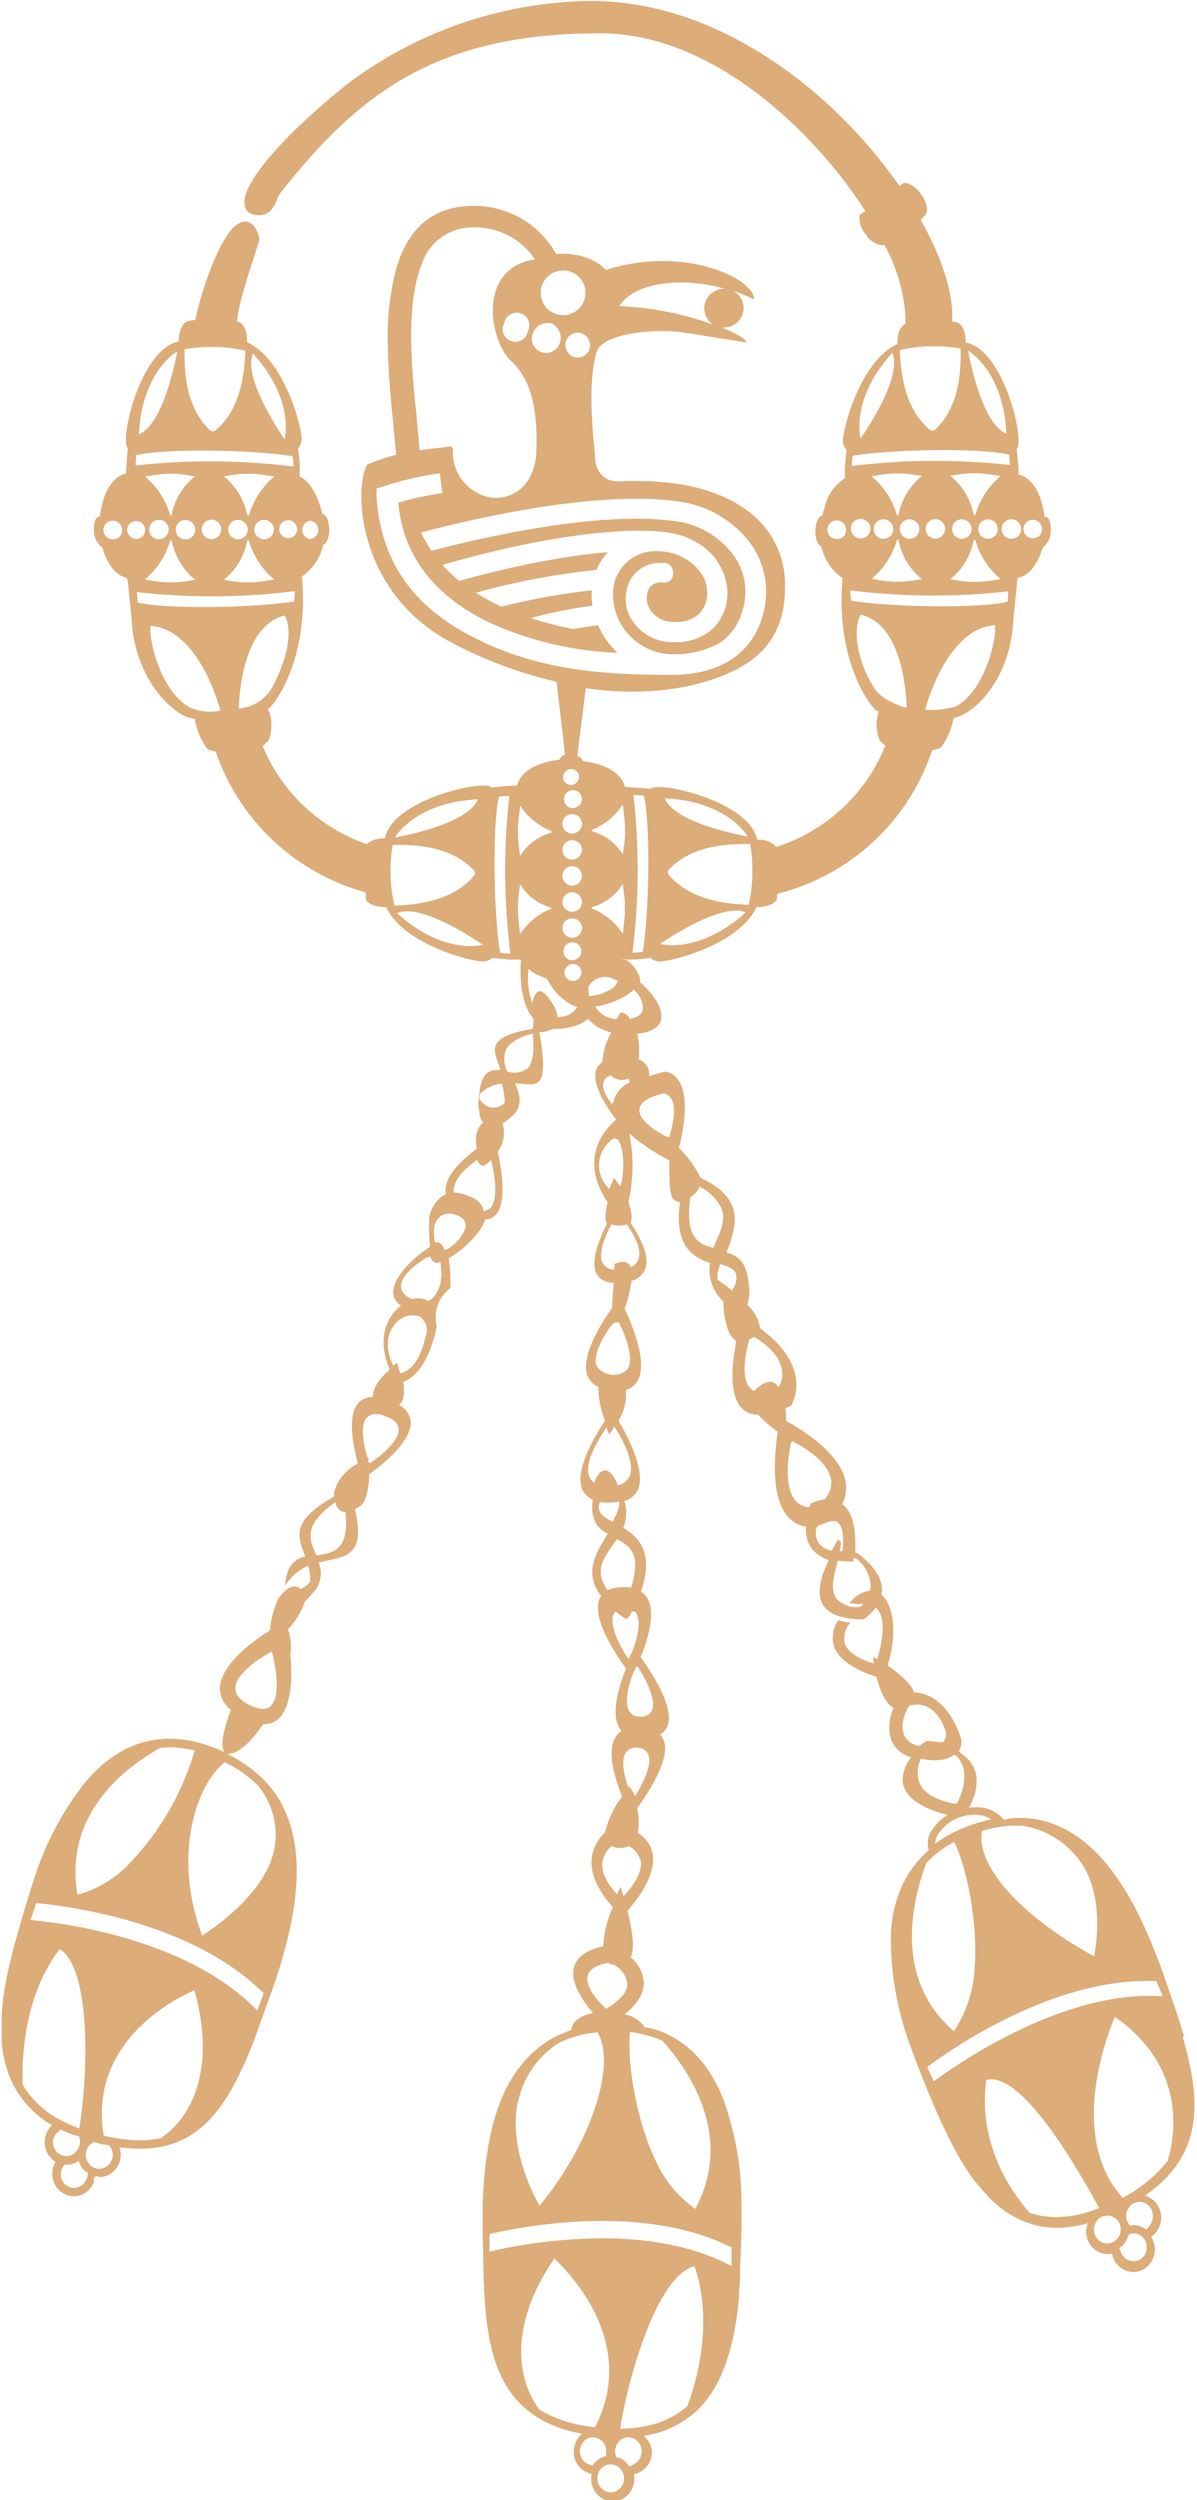 <?xml version="1.0" encoding="UTF-8"?> <svg xmlns="http://www.w3.org/2000/svg" width="125" height="261" viewBox="0 0 125 261" fill="none"> <g clip-path="url(#clip0_203_109)"> <path d="M117.252 229.477C111.56 223.151 115.479 212.772 116.427 210.561C124.211 215.993 122.58 223.522 121.933 225.601C120.656 227.193 119.062 228.504 117.252 229.45M120.292 230.768C120.414 231.122 120.421 231.505 120.311 231.863C120.201 232.221 119.981 232.534 119.681 232.759C119.536 232.652 119.378 232.562 119.211 232.493C118.947 232.37 118.66 232.307 118.369 232.308C118.191 232.308 118.023 232.308 118.094 232.44C117.93 232.289 117.8 232.105 117.713 231.901C117.571 231.543 117.571 231.144 117.713 230.786C117.777 230.61 117.876 230.449 118.004 230.312C118.132 230.176 118.286 230.066 118.457 229.99C118.629 229.918 118.812 229.879 118.998 229.875C119.277 229.878 119.55 229.963 119.78 230.121C120.011 230.278 120.189 230.501 120.292 230.759M119.654 235.183C119.557 235.446 119.38 235.673 119.148 235.831C118.916 235.99 118.641 236.072 118.36 236.068C118.081 236.067 117.809 235.982 117.58 235.824C117.351 235.666 117.174 235.443 117.074 235.183C116.986 234.98 116.959 234.758 116.844 234.758C117.246 234.489 117.555 234.103 117.73 233.653C117.769 233.501 117.839 233.36 117.934 233.237C118.056 233.202 118.181 233.178 118.307 233.166H118.369C118.564 233.168 118.758 233.21 118.936 233.29C119.06 233.353 119.176 233.43 119.282 233.52C119.444 233.671 119.571 233.855 119.654 234.059C119.792 234.418 119.792 234.815 119.654 235.174M116.605 233.812C116.474 233.931 116.328 234.032 116.17 234.113C115.827 234.254 115.441 234.254 115.097 234.113C114.754 233.957 114.484 233.675 114.344 233.325C114.202 232.967 114.202 232.568 114.344 232.21C114.41 232.034 114.511 231.873 114.64 231.737C114.77 231.6 114.925 231.49 115.097 231.414C115.25 231.352 115.412 231.316 115.576 231.308H115.647C115.924 231.311 116.194 231.397 116.422 231.555C116.649 231.712 116.824 231.935 116.924 232.193C117.008 232.4 117.045 232.624 117.03 232.847C117.019 233.005 116.986 233.159 116.933 233.307C116.859 233.491 116.751 233.66 116.613 233.803M110.328 231.467C109.378 231.465 108.433 231.318 107.527 231.034C101.587 224.168 102.996 217.656 102.979 217.152C103.152 217.106 103.331 217.082 103.511 217.081C107.269 217.081 112.766 226.858 114.787 230.52C113.383 231.114 111.879 231.435 110.355 231.467M97.509 217.311C97.394 217.01 96.95 216.099 96.826 215.798C100.372 213.144 110.78 206.349 120.762 206.836C120.878 207.163 121.312 208.101 121.418 208.411C111.365 207.712 100.567 215.055 97.482 217.311M96.729 194.494C97.109 194.096 97.518 193.726 97.952 193.388L98.262 193.149L98.847 192.751L99.645 192.291C101.028 195.131 102.19 201.076 101.755 205.739C101.602 207.997 100.863 210.178 99.61 212.065C93.351 206.65 95.177 198.687 96.729 194.494ZM98.138 191.273C98.527 190.72 99.048 190.273 99.654 189.973C99.861 189.87 100.074 189.782 100.293 189.707C100.764 189.537 101.262 189.45 101.764 189.451C102.391 189.439 103.007 189.612 103.537 189.946C103.094 190.035 102.651 190.15 102.039 190.327L101.72 190.424L100.886 190.725L100.204 190.999L99.61 191.282L98.847 191.698L98.254 192.061L97.642 192.485C97.688 192.047 97.85 191.629 98.112 191.273M95.957 185.965C95.736 185.182 95.809 184.345 96.161 183.611C97.775 183.921 98.954 183.771 99.628 183.187L99.991 183.417C101.605 185.283 99.991 188.221 99.929 188.247C99.915 188.274 99.893 188.296 99.866 188.31C99.839 188.325 99.808 188.33 99.778 188.327C97.651 187.947 96.365 187.15 95.957 185.965ZM94.371 181.01C93.901 179.78 94.876 178.188 94.92 178.117C94.942 178.087 94.973 178.065 95.009 178.055C97.846 177.33 98.785 180.824 98.794 180.86C98.814 181.05 98.795 181.243 98.737 181.426C98.679 181.608 98.584 181.777 98.457 181.921L97.03 181.762H96.808C96.519 181.875 96.259 182.05 96.046 182.275H95.957C95.612 182.223 95.285 182.084 95.008 181.872C94.731 181.661 94.511 181.382 94.371 181.063M106.144 190.618C106.401 190.618 106.658 190.618 106.888 190.618C108.186 190.843 109.42 191.343 110.508 192.085C111.595 192.827 112.51 193.793 113.191 194.918C115.168 198.342 114.548 202.748 114.255 204.244C106.463 199.979 101.844 194.653 102.553 191.14C103.193 190.953 103.844 190.808 104.504 190.707C105.047 190.627 105.595 190.585 106.144 190.583M90.886 166.049C90.023 166.185 89.247 166.651 88.723 167.35L89.122 167.42C89.264 167.42 89.3 167.42 89.716 167.474C89.871 167.441 90.028 167.42 90.186 167.412C90.076 167.543 89.951 167.662 89.814 167.766C89.8 167.771 89.785 167.774 89.769 167.774C89.754 167.774 89.739 167.771 89.725 167.766C89.286 167.82 88.84 167.768 88.424 167.614C88.009 167.46 87.638 167.209 87.34 166.881C86.675 165.952 87.066 164.51 87.447 163.121L87.5 162.926C88.037 163.007 88.58 163.036 89.122 163.014C89.122 162.882 89.122 162.776 89.122 162.643L89.424 162.714C89.87 163.055 90.236 163.49 90.495 163.989C90.754 164.487 90.9 165.037 90.922 165.598C90.913 165.732 90.896 165.865 90.869 165.996M85.55 161.183C85.379 160.941 85.264 160.663 85.215 160.37C85.166 160.078 85.183 159.778 85.266 159.493C85.266 159.493 85.399 159.298 85.47 159.29C85.541 159.281 86.933 158.52 87.447 158.909C87.961 159.299 88.147 160.236 87.996 161.794C87.993 161.831 87.977 161.866 87.951 161.893C87.926 161.92 87.892 161.938 87.855 161.944H87.695C87.774 161.611 87.81 161.269 87.801 160.926L87.482 160.741C87.42 160.873 87.314 161.068 87.145 161.36C87.057 161.519 86.959 161.687 86.862 161.882C86.353 161.812 85.887 161.56 85.55 161.174M84.663 156.981C84.663 157.051 84.61 157.113 84.592 157.175L84.53 157.361C84.25 157.35 83.975 157.283 83.722 157.162C83.469 157.042 83.243 156.872 83.058 156.662C81.605 154.892 82.562 150.787 82.606 150.61C82.62 150.567 82.648 150.529 82.686 150.504C82.707 150.495 82.73 150.491 82.753 150.491C82.775 150.491 82.798 150.495 82.819 150.504C82.979 150.584 86.614 152.344 86.808 154.645C86.828 154.987 86.778 155.33 86.66 155.653C86.543 155.975 86.361 156.27 86.126 156.52C85.616 156.592 85.122 156.747 84.663 156.981ZM81.347 144.762C81.337 144.786 81.318 144.805 81.294 144.815C81.195 144.646 81.058 144.501 80.895 144.39C80.757 144.305 80.597 144.259 80.434 144.258C80.077 144.277 79.734 144.403 79.45 144.62C79.191 144.779 78.966 144.987 78.785 145.231C78.642 145.171 78.511 145.087 78.395 144.983C77.216 143.895 77.979 140.781 78.245 139.834C78.419 139.769 78.583 139.68 78.732 139.569C80.372 140.542 81.339 141.63 81.613 142.807C81.78 143.469 81.685 144.169 81.347 144.762ZM76.543 134.579C76.515 134.632 76.483 134.682 76.445 134.729L75.7 134.145L74.929 133.614C74.907 133.405 74.907 133.195 74.929 132.986C75 132.65 75.097 132.314 75.204 131.969C75.993 132.199 76.64 132.429 76.853 132.968C76.919 133.244 76.924 133.532 76.867 133.81C76.811 134.088 76.694 134.35 76.525 134.579M74.504 130.279C72.934 129.881 71.48 129.208 72.101 124.97C72.539 124.741 72.874 124.356 73.041 123.891C74.052 124.368 74.869 125.177 75.355 126.182C75.771 127.28 75.355 128.341 74.832 129.465C74.716 129.721 74.61 129.987 74.504 130.252M69.902 118.627C69.883 118.667 69.852 118.701 69.814 118.724V118.671C69.818 118.691 69.818 118.712 69.814 118.733H69.725C69.601 118.671 66.64 117.255 66.773 115.831C66.844 115.097 67.659 114.548 69.246 114.15C69.407 114.162 69.564 114.212 69.702 114.294C69.841 114.377 69.958 114.492 70.044 114.628C70.541 115.344 70.496 116.698 69.902 118.644M64.832 105.683C64.752 105.798 64.574 106.063 64.353 106.417C63.689 106.363 63.064 106.085 62.58 105.63C62.415 105.465 62.273 105.281 62.154 105.081C63.112 104.95 64.04 104.65 64.894 104.196C65.369 103.981 65.802 103.681 66.17 103.312C66.456 103.55 66.689 103.844 66.855 104.176C67.021 104.507 67.117 104.87 67.136 105.241C67.136 105.665 66.835 106.187 65.798 106.382C65.709 106.198 65.576 106.04 65.41 105.921C65.245 105.802 65.052 105.726 64.849 105.701M63.963 115.105C63.959 115.182 63.959 115.259 63.963 115.335C63.076 114.221 62.801 113.371 63.076 112.823C63.149 112.681 63.255 112.558 63.384 112.464C63.513 112.371 63.663 112.308 63.821 112.283C64.047 112.513 64.338 112.668 64.656 112.726C64.973 112.785 65.3 112.744 65.594 112.61L65.656 112.69C65.711 112.791 65.744 112.903 65.754 113.017C65.32 113.201 64.937 113.486 64.639 113.85C64.341 114.214 64.136 114.645 64.043 115.105M66.702 131.411C66.632 131.607 66.522 131.786 66.38 131.938C66.239 132.09 66.068 132.212 65.878 132.296C65.829 132.164 65.75 132.046 65.647 131.951C65.204 131.535 64.415 131.854 64.175 131.951C64.175 132.155 64.175 132.349 64.113 132.553C63.881 132.548 63.653 132.486 63.45 132.372C63.247 132.258 63.076 132.095 62.952 131.898C62.385 130.88 63.236 128.987 63.839 127.828C64.367 127.991 64.933 127.991 65.461 127.828C66.17 128.828 67.048 130.367 66.667 131.429M65.55 142.931C65.328 143.15 65.061 143.318 64.767 143.422C64.473 143.526 64.16 143.564 63.85 143.532C63.539 143.501 63.24 143.402 62.973 143.241C62.706 143.08 62.478 142.863 62.305 142.603C61.897 141.542 62.872 139.719 63.759 138.463C64.229 137.994 64.3 138.02 64.645 138.082C65.355 139.489 66.232 141.851 65.532 142.931M65.691 154.185C65.579 154.413 65.415 154.612 65.212 154.766C65.008 154.92 64.772 155.023 64.521 155.069L64.441 154.857C64.016 153.901 63.555 153.433 63.085 153.521C62.615 153.61 62.314 154.096 62.057 154.786C61.842 154.64 61.67 154.438 61.56 154.202C60.913 152.751 62.562 150.132 63.333 149.053C63.431 149.318 63.528 149.557 63.617 149.761C63.75 149.575 63.945 149.292 64.158 148.938C64.796 149.92 66.445 152.707 65.709 154.247M65.904 165.748C65.676 165.712 65.444 165.694 65.213 165.695H64.867C64.377 165.714 63.893 165.818 63.44 166.005C63.091 165.554 62.857 165.026 62.757 164.465C62.58 163.298 63.245 162.369 63.945 161.378L64.424 160.688C65.789 161.378 67.012 162.289 65.904 165.739M65.984 172.499L65.691 173.109H65.638C65.613 173.109 65.589 173.102 65.567 173.09C65.546 173.077 65.527 173.06 65.514 173.039C65.425 172.915 63.449 169.907 64.078 168.544C64.127 168.43 64.2 168.328 64.291 168.243C64.575 168.473 64.894 168.712 65.248 168.951C65.285 168.983 65.332 169 65.381 169C65.43 169 65.477 168.983 65.514 168.951C65.72 168.802 65.867 168.586 65.931 168.341C65.96 168.301 66 168.269 66.045 168.249C66.091 168.229 66.141 168.222 66.19 168.227C66.239 168.233 66.286 168.251 66.326 168.28C66.367 168.309 66.398 168.348 66.418 168.394C67.057 169.367 66.418 171.481 66.002 172.481M68.103 178.551C68 178.757 67.841 178.929 67.642 179.047C67.444 179.165 67.216 179.223 66.986 179.214H66.808C66.599 179.229 66.39 179.189 66.202 179.097C66.013 179.006 65.853 178.866 65.736 178.692C65.097 177.719 65.736 175.604 66.153 174.605C66.241 174.428 66.339 174.224 66.436 173.994H66.498C66.526 173.991 66.555 173.995 66.58 174.008C66.605 174.02 66.626 174.04 66.64 174.065C66.72 174.189 68.706 177.197 68.076 178.559M66.303 187.531C66.188 187.106 65.7 186.381 65.576 186.522C65.213 185.434 64.805 183.788 65.346 182.983C65.48 182.791 65.666 182.64 65.883 182.55C66.099 182.459 66.337 182.431 66.569 182.47C66.8 182.461 67.028 182.52 67.226 182.637C67.424 182.755 67.584 182.927 67.686 183.133C68.262 184.399 66.622 187.053 66.303 187.557M66.888 194.078C67.243 195.564 65.736 197.334 65.115 197.962L64.814 196.98C64.681 197.254 64.548 197.511 64.433 197.767C63.28 196.529 62.766 195.379 62.925 194.352C63.039 193.715 63.375 193.138 63.874 192.724C64.149 192.863 64.453 192.936 64.761 192.936C65.069 192.936 65.372 192.863 65.647 192.724C65.929 192.857 66.179 193.047 66.38 193.284C66.582 193.52 66.731 193.797 66.817 194.096M65.523 207.066C65.523 207.951 64.796 208.835 63.289 209.72C63.191 209.632 60.993 207.685 61.383 206.243C61.569 205.58 62.27 205.137 63.502 204.925C63.695 205.044 63.914 205.113 64.14 205.128C64.504 205.325 64.816 205.603 65.053 205.941C65.29 206.278 65.445 206.667 65.505 207.075M76.392 234.688C76.392 235.006 76.392 236.165 76.392 236.457V236.581C72.278 234.378 67.376 233.679 62.908 233.679C58.939 233.706 54.985 234.169 51.117 235.059V233.228C55.275 232.281 67.482 230.096 76.445 234.661M65.807 212.162C66.17 212.162 66.534 212.259 66.888 212.33C67.68 212.492 68.453 212.739 69.193 213.064C72.198 216.453 76.605 223.204 72.606 230.609C70.779 229.32 69.339 227.558 68.44 225.513C66.436 221.328 65.479 215.338 65.78 212.162M71.782 251.206C70.009 252.737 67.828 253.515 64.752 253.559C65.825 246.977 68.945 237.404 72.518 236.599C72.979 237.829 74.69 243.279 71.782 251.206ZM66.596 256.966C66.336 257.203 66.036 257.391 65.709 257.523C65.618 257.363 65.508 257.214 65.381 257.081C65.156 256.81 64.842 256.628 64.495 256.567C64.46 256.559 64.423 256.559 64.388 256.567C64.29 256.363 64.241 256.139 64.246 255.913C64.24 255.622 64.322 255.336 64.48 255.092C64.638 254.848 64.865 254.656 65.133 254.541C65.287 254.486 65.448 254.456 65.612 254.453C65.797 254.454 65.98 254.493 66.149 254.567C66.318 254.642 66.47 254.751 66.596 254.886C66.862 255.165 67.008 255.537 67.004 255.922C67.007 256.304 66.861 256.672 66.596 256.948M63.776 260.195C63.399 260.183 63.041 260.024 62.78 259.75C62.52 259.477 62.377 259.112 62.385 258.735C62.386 258.51 62.435 258.286 62.527 258.08C62.687 257.753 62.961 257.495 63.298 257.355C63.421 257.314 63.549 257.29 63.679 257.284H63.892C64.028 257.3 64.162 257.332 64.291 257.381C64.488 257.466 64.663 257.593 64.805 257.753C64.894 257.858 64.969 257.974 65.027 258.098C65.126 258.298 65.175 258.52 65.168 258.744C65.173 258.931 65.141 259.117 65.073 259.292C65.006 259.466 64.905 259.626 64.776 259.762C64.646 259.897 64.492 260.006 64.32 260.082C64.149 260.158 63.964 260.199 63.776 260.204M61.959 257.373C61.58 257.363 61.22 257.204 60.957 256.931C60.695 256.657 60.551 256.291 60.558 255.913C60.555 255.622 60.637 255.338 60.795 255.094C60.952 254.85 61.179 254.658 61.445 254.541C61.595 254.484 61.754 254.454 61.915 254.453C62.293 254.464 62.651 254.624 62.911 254.897C63.172 255.171 63.314 255.535 63.307 255.913C63.307 256.152 63.254 256.373 63.36 256.408C62.895 256.49 62.469 256.72 62.145 257.063C62.021 257.196 61.906 257.337 61.915 257.373M56.401 251.657C53.963 248.543 53.094 242.757 57.881 235.794C59.504 237.298 66.667 244.641 62.136 253.4C60.12 253.225 58.164 252.622 56.401 251.631M54.087 219.479C54.346 218.215 54.855 217.016 55.586 215.952C56.317 214.889 57.254 213.982 58.342 213.286C58.791 213.063 59.257 212.874 59.734 212.72C60.6 212.446 61.491 212.259 62.394 212.162C64.442 215.551 61.658 223.867 56.347 230.273C55.461 228.742 53.165 224.018 54.051 219.497M62.527 157.564C62.495 157.309 62.541 157.05 62.66 156.821C62.918 156.853 63.179 156.871 63.44 156.874C63.862 156.877 64.284 156.836 64.698 156.75C64.674 157.171 64.578 157.583 64.415 157.971C64.273 158.29 64.105 158.6 63.936 158.856C63.218 158.467 62.624 158.095 62.527 157.52M63.945 118.945C64.001 118.905 64.066 118.878 64.133 118.867C64.201 118.855 64.271 118.859 64.337 118.877C64.404 118.896 64.465 118.929 64.517 118.975C64.569 119.02 64.609 119.077 64.636 119.14C65.177 120.025 65.248 122.679 64.761 123.864C64.573 123.55 64.357 123.253 64.113 122.98C63.927 123.387 63.759 123.776 63.617 124.148C63.51 124.04 63.415 123.921 63.333 123.794C63.041 123.444 62.824 123.039 62.695 122.603C62.566 122.166 62.528 121.708 62.582 121.257C62.637 120.805 62.784 120.369 63.014 119.976C63.243 119.583 63.551 119.241 63.918 118.972M61.472 103.046C61.463 103.024 61.463 102.998 61.472 102.976C61.72 102.543 62.124 102.222 62.602 102.077C63.08 101.933 63.595 101.975 64.043 102.197C64.21 102.253 64.373 102.321 64.53 102.401C64.436 102.64 64.293 102.858 64.11 103.039C63.926 103.22 63.707 103.361 63.466 103.453C62.866 103.778 62.198 103.959 61.516 103.984C61.462 103.675 61.438 103.361 61.445 103.046M58.688 106.134L58.236 106.214C58.152 105.607 57.914 105.031 57.544 104.542C57.021 103.754 56.578 103.391 56.259 103.498C55.94 103.604 55.736 104.082 55.576 104.719C55.17 103.586 55.04 102.373 55.195 101.18C55.195 101.155 55.201 101.13 55.214 101.108C55.226 101.086 55.244 101.068 55.266 101.056L55.603 100.852C55.626 100.845 55.651 100.845 55.674 100.852C56.031 100.829 56.389 100.874 56.729 100.985C56.729 100.985 56.729 101.047 56.729 101.082C57.146 102.66 58.164 104.012 59.566 104.851C59.8 104.963 60.043 105.055 60.292 105.125C60.124 105.401 59.895 105.634 59.624 105.809C59.352 105.984 59.044 106.095 58.723 106.134M55.071 111.549C54.774 111.767 54.429 111.91 54.064 111.965C53.7 112.021 53.327 111.987 52.979 111.867C52.802 111.531 52.695 111.163 52.664 110.784C52.634 110.405 52.68 110.024 52.801 109.664C53.147 108.895 54.069 108.311 55.638 107.895C55.816 109.832 55.638 111.009 55.071 111.575M52.651 115.203C52.456 115.372 52.227 115.497 51.979 115.569C51.731 115.641 51.47 115.658 51.215 115.619C50.975 115.557 50.752 115.447 50.558 115.295C50.364 115.142 50.204 114.951 50.089 114.734C50.089 114.575 50.089 114.389 50.142 114.203C50.737 113.582 51.543 113.203 52.402 113.141C52.594 113.77 52.699 114.422 52.713 115.079C52.712 115.103 52.706 115.126 52.695 115.147C52.684 115.169 52.669 115.188 52.651 115.203ZM51.081 126.174C50.923 126.319 50.726 126.417 50.514 126.457C50.447 126.117 50.289 125.8 50.059 125.541C49.828 125.281 49.532 125.087 49.202 124.979C48.629 124.704 48.01 124.539 47.376 124.492V124.28C47.376 123.05 48.776 121.821 49.814 121.095C49.956 121.405 50.142 121.67 50.39 121.688C50.638 121.706 50.949 121.44 51.276 121.086C51.587 122.325 52.163 125.218 51.152 126.174M48.617 128.182C48.23 129.22 47.45 130.065 46.445 130.535C46.368 130.298 46.245 130.079 46.081 129.89C46.005 129.802 45.902 129.74 45.789 129.713C45.718 129.651 45.567 129.713 45.399 129.713C45.323 129.176 45.302 128.634 45.337 128.093C45.385 127.847 45.481 127.613 45.622 127.405C45.762 127.197 45.942 127.019 46.152 126.881C46.423 126.752 46.721 126.691 47.021 126.703C47.321 126.715 47.613 126.801 47.872 126.952C48.124 127.03 48.339 127.197 48.476 127.422C48.613 127.647 48.663 127.914 48.617 128.173M46.055 133.437C46.042 133.862 45.942 134.279 45.762 134.664C45.582 135.049 45.326 135.393 45.009 135.676C44.913 135.735 44.812 135.785 44.707 135.826C44.675 135.798 44.64 135.774 44.601 135.755C44.327 135.615 44.023 135.542 43.715 135.543C43.472 135.543 43.231 135.573 42.996 135.632C42.296 135.313 41.915 134.888 41.879 134.375C41.817 133.49 42.686 132.5 44.459 131.332L44.92 131.164C44.982 131.341 45.075 131.505 45.195 131.65C45.25 131.713 45.318 131.763 45.395 131.797C45.471 131.831 45.555 131.847 45.638 131.845C45.766 131.831 45.891 131.801 46.011 131.756C46.073 132.508 46.117 133.207 46.099 133.437M44.45 139.454C43.768 142.763 42.314 143.285 41.791 143.364C41.684 142.948 41.569 142.568 41.472 142.285C41.374 142.356 41.223 142.444 41.055 142.568C40.257 140.922 40.31 139.347 41.241 138.259C41.529 137.861 41.94 137.567 42.41 137.422C42.88 137.277 43.384 137.288 43.847 137.454C44.16 137.67 44.392 137.984 44.506 138.346C44.62 138.708 44.61 139.098 44.477 139.454M38.528 152.725L38.475 152.566C38.475 152.389 38.475 152.247 38.475 152.141L38.378 152.185C37.73 149.964 37.722 148.531 38.378 147.929C38.498 147.822 38.638 147.741 38.79 147.689C38.943 147.637 39.104 147.617 39.264 147.629C39.602 147.635 39.935 147.713 40.239 147.859C41.126 148.151 41.56 148.584 41.622 149.142C41.764 150.389 39.734 152.044 38.652 152.743M33.023 162.404C33.02 162.383 33.02 162.362 33.023 162.342C32.314 160.811 31.578 159.228 35.035 156.821C35.05 156.995 35.102 157.165 35.187 157.318C35.273 157.47 35.39 157.603 35.532 157.706C35.696 157.803 35.882 157.855 36.073 157.856C36.516 161.873 34.778 162.13 33.094 162.377M28.324 178.099C27.846 178.533 27.092 178.506 26.108 178.037C25.124 177.568 24.583 176.967 24.574 176.268C24.574 174.773 27.066 173.101 28.387 172.419C28.812 173.95 29.344 177.1 28.28 178.064M26.959 186.434C27.705 187.347 28.242 188.411 28.535 189.552C28.827 190.693 28.867 191.885 28.652 193.043C27.695 197.679 22.447 201.209 21.108 202.076C18.005 193.821 20.434 186.363 23.466 183.974C24.763 184.588 25.945 185.42 26.959 186.434ZM26.888 209.924C19.716 202.456 6.746 200.767 3.191 200.448L3.777 198.679C7.996 199.085 20.31 200.881 27.535 208.101C27.42 208.428 27.003 209.561 26.888 209.87M16.791 223.23C16.067 223.378 15.331 223.452 14.592 223.451C13.658 223.443 12.726 223.349 11.808 223.168C11.454 223.106 11.09 223.027 10.824 222.965C9.211 213.135 18.298 208.65 20.301 207.783C22.615 216.002 19.982 221.16 16.755 223.23M11.667 225.469C11.542 225.827 11.28 226.123 10.94 226.291C10.757 226.379 10.557 226.424 10.354 226.424C10.152 226.421 9.953 226.376 9.77 226.291C9.648 226.232 9.535 226.158 9.433 226.07C9.28 225.917 9.157 225.737 9.069 225.539C9.016 225.41 8.983 225.272 8.972 225.132C8.946 224.909 8.97 224.682 9.042 224.469C9.105 224.286 9.204 224.119 9.334 223.976C9.463 223.833 9.621 223.718 9.796 223.637L10.443 223.805C10.733 223.885 11.03 223.936 11.33 223.956H11.383C11.565 224.157 11.69 224.404 11.745 224.67C11.799 224.936 11.781 225.212 11.693 225.469M9.034 227.459C8.942 227.736 8.766 227.977 8.531 228.15C8.296 228.323 8.013 228.418 7.722 228.424C7.557 228.422 7.395 228.389 7.243 228.326C6.891 228.19 6.607 227.919 6.454 227.574C6.317 227.215 6.317 226.818 6.454 226.459C6.515 226.293 6.601 226.138 6.711 226H6.977C7.306 226.002 7.631 225.926 7.925 225.778C8.034 225.728 8.137 225.669 8.236 225.601C8.269 225.719 8.311 225.834 8.36 225.946C8.555 226.398 8.883 226.76 9.149 226.778C9.175 227.002 9.151 227.228 9.078 227.442M5.665 223.133C5.788 222.786 6.038 222.498 6.365 222.328C6.957 222.644 7.589 222.879 8.245 223.027C8.382 223.386 8.382 223.783 8.245 224.142C8.168 224.348 8.047 224.535 7.89 224.69C7.782 224.801 7.656 224.893 7.518 224.964C7.335 225.051 7.135 225.096 6.933 225.097C6.7 225.094 6.472 225.034 6.267 224.922C6.063 224.811 5.889 224.652 5.76 224.459C5.63 224.266 5.55 224.044 5.526 223.813C5.502 223.582 5.534 223.349 5.621 223.133M2.367 217.647C2.101 209.065 5.425 204.482 6.25 203.491C9.424 205.518 9.282 215.949 8.28 222.204C7.824 222.043 7.377 221.857 6.941 221.646L6.48 221.416C4.778 220.581 3.35 219.276 2.367 217.656M16.738 182.47C17.049 182.434 17.363 182.417 17.677 182.417C18.574 182.423 19.467 182.536 20.337 182.753C19.057 187.124 16.757 191.129 13.626 194.441C12.132 196.06 10.212 197.228 8.085 197.811C6.658 189.451 12.943 184.593 16.746 182.47M123.635 212.551L123.023 210.578C123.023 210.578 121.862 207.154 121.454 206.004L121.073 204.943L120.372 203.173C118.422 198.378 116.277 194.98 113.803 192.768C113.032 192.084 112.184 191.49 111.277 190.999L110.94 190.831L110.257 190.521C109.249 190.117 108.184 189.872 107.101 189.796C106.826 189.796 106.551 189.796 106.277 189.796C105.795 189.761 105.312 189.839 104.867 190.026C104.513 189.577 104.056 189.22 103.534 188.986C103.012 188.752 102.442 188.647 101.871 188.681C101.639 188.682 101.409 188.697 101.179 188.725C101.784 187.732 102.061 186.575 101.968 185.416C101.888 184.944 101.708 184.494 101.441 184.096C101.173 183.697 100.824 183.36 100.417 183.107L100.142 182.833C100.33 182.47 100.419 182.064 100.399 181.656C100.346 181.453 99.096 176.852 95.461 176.692C95.133 175.728 93.812 174.649 92.686 173.879C93.741 170.561 93.298 167.527 92.066 166.509C92.066 166.385 92.066 166.261 92.11 166.129C92.163 164.846 91.33 163.536 89.654 162.227L89.308 162.094C89.415 159.44 88.98 157.741 87.943 157.033C88.262 156.424 88.403 155.737 88.351 155.052C88.085 151.911 83.75 149.248 82.092 148.337C82.092 147.921 82.092 147.452 82.021 147.027C82.216 146.939 82.42 146.85 82.624 146.744C83.16 145.737 83.305 144.569 83.032 143.462C82.642 141.772 81.41 140.17 79.379 138.684C79.236 137.74 78.766 136.875 78.05 136.242C78.267 135.473 78.307 134.666 78.165 133.88C77.952 131.712 77.012 131.093 75.886 130.757C76.915 127.899 77.864 125.191 73.156 122.962C72.584 121.803 71.823 120.748 70.904 119.839C71.95 115.663 71.472 113.646 70.833 112.761C70.68 112.519 70.475 112.314 70.233 112.161C69.991 112.008 69.717 111.911 69.433 111.876C68.841 112.029 68.292 112.189 67.784 112.354C67.821 111.997 67.753 111.637 67.589 111.319C67.388 110.984 67.073 110.733 66.702 110.611C66.8 109.706 66.746 108.791 66.543 107.904H66.782C68.2 107.7 68.998 107.125 69.069 106.231C69.167 105.152 68.183 103.692 66.826 102.551C66.853 102.408 66.853 102.261 66.826 102.117C66.587 101.334 66.078 100.661 65.39 100.215H65.541L61.924 100.144C61.835 100.649 61.427 102.799 59.973 102.799C58.52 102.799 58.014 100.587 57.952 100.065L53.98 99.994H54.424C54.353 100.773 54.078 104.506 55.718 106.373C55.718 106.727 55.665 107.081 55.647 107.417C53.457 107.753 52.234 108.302 51.844 108.965C51.454 109.629 51.844 110.514 52.243 111.619V111.708H51.924C51.529 111.686 51.14 111.812 50.833 112.062C50.346 112.495 50.071 113.362 50.018 114.716C49.925 115.153 49.94 115.605 50.062 116.034C50.048 116.458 50.186 116.872 50.452 117.202C50.053 117.53 49.477 118.299 49.787 119.927C48.28 121.042 46.489 122.714 46.525 124.298C46.533 124.423 46.551 124.547 46.578 124.67L46.312 124.793C45.931 125.049 45.604 125.378 45.351 125.76C45.099 126.143 44.925 126.572 44.84 127.023C44.773 128.07 44.796 129.121 44.911 130.164L44.539 130.42C42.979 131.447 40.993 133.455 41.064 135.003C41.087 135.27 41.174 135.528 41.317 135.754C41.461 135.98 41.657 136.169 41.888 136.304C41.627 136.497 41.389 136.72 41.179 136.967C40.514 137.746 39.3 139.754 40.709 142.993C39.894 143.665 38.936 144.709 38.936 145.85C38.421 145.827 37.917 146.008 37.535 146.355C36.826 147.009 36.277 148.681 37.367 152.804C36.766 153.094 36.233 153.51 35.806 154.023C35.38 154.535 35.069 155.134 34.894 155.777C34.885 155.93 34.885 156.084 34.894 156.237C30.461 158.741 31.064 160.281 31.773 162.227L31.87 162.492C30.789 162.776 29.911 163.421 29.769 165.589C30.324 164.638 31.174 163.893 32.19 163.466C32.33 163.964 32.404 164.479 32.411 164.996C32.419 165.031 32.419 165.067 32.411 165.102C32.144 165.453 31.79 165.728 31.383 165.899C31.235 165.763 31.05 165.674 30.851 165.642C30.319 165.571 29.725 165.987 29.078 166.872C28.589 167.923 28.289 169.052 28.191 170.207L28.041 170.322C27.988 170.322 22.908 173.401 22.961 176.339C22.982 176.762 23.096 177.176 23.295 177.551C23.494 177.926 23.773 178.252 24.113 178.506C23.537 180.019 22.917 182.116 23.404 182.877C23.404 182.877 23.404 182.877 23.466 182.93L23.076 182.753L22.314 182.434C21.862 182.266 21.427 182.125 20.966 181.992C19.902 181.69 18.802 181.532 17.695 181.523C17.301 181.525 16.907 181.548 16.516 181.594L15.878 181.683L15.266 181.815C14.494 182.005 13.748 182.284 13.041 182.647C12.154 183.113 11.327 183.683 10.576 184.346L10.018 184.868L9.521 185.372L9.007 185.938C6.533 189.033 4.665 192.566 3.502 196.352L3.316 196.909L2.358 200.032L1.41 203.377L0.798 205.969L0.709 206.411L0.47 207.703L0.292 208.986L0.177 210.251V211.72V212.728V213.33L0.257 213.932L0.328 214.4L0.523 215.329L0.683 215.878L0.86 216.427L1.073 216.957L1.383 217.647L1.569 217.984C2.487 219.602 3.821 220.946 5.434 221.877C5.145 222.139 4.929 222.471 4.805 222.841C4.621 223.359 4.62 223.924 4.8 224.443C4.98 224.963 5.332 225.405 5.798 225.699C5.716 225.842 5.647 225.993 5.594 226.15C5.391 226.727 5.417 227.36 5.665 227.919C5.785 228.196 5.959 228.447 6.176 228.657C6.394 228.866 6.651 229.03 6.933 229.14C7.181 229.238 7.446 229.29 7.713 229.291C8.184 229.282 8.641 229.127 9.02 228.848C9.4 228.569 9.683 228.18 9.832 227.734C9.786 227.663 9.768 227.579 9.78 227.496C9.792 227.413 9.835 227.338 9.899 227.283C9.963 227.229 10.044 227.2 10.128 227.202C10.212 227.203 10.292 227.235 10.354 227.291C10.683 227.294 11.007 227.221 11.303 227.079C11.855 226.805 12.275 226.325 12.473 225.743C12.65 225.236 12.65 224.684 12.473 224.177C13.188 224.273 13.907 224.323 14.628 224.327C20.727 224.327 23.661 220.16 26.303 213.604L26.445 213.25L28.776 206.765L29.344 204.934C30.833 199.953 31.303 195.883 30.78 192.547C30.617 191.512 30.34 190.497 29.956 189.521L29.787 189.123C29.787 189.123 29.574 188.663 29.45 188.415C28.936 187.439 28.279 186.544 27.5 185.761C26.39 184.67 25.105 183.772 23.697 183.107C23.747 183.112 23.797 183.112 23.848 183.107C25.222 183.027 26.658 181.214 27.482 180.001H27.571C28.046 180.01 28.512 179.868 28.901 179.594C30.966 178.073 30.328 172.817 30.319 172.764C30.459 171.873 30.377 170.962 30.08 170.11C30.863 169.264 31.467 168.267 31.853 167.181C32.102 166.96 32.328 166.714 32.526 166.447C32.978 166.038 33.293 165.501 33.428 164.907C33.563 164.313 33.511 163.693 33.28 163.129C33.635 163.032 33.989 162.961 34.317 162.891C35.452 162.643 36.427 162.439 36.977 161.608C37.526 160.776 37.491 159.52 37.083 157.538C37.271 157.445 37.452 157.338 37.624 157.219C38.316 156.724 38.511 155.202 38.564 153.91C40.044 152.831 43.103 150.371 42.881 148.319C42.823 147.967 42.682 147.634 42.469 147.348C42.256 147.062 41.978 146.83 41.658 146.673C41.709 146.637 41.757 146.595 41.8 146.549C42.243 146.134 42.252 145.213 42.11 144.275C43.085 143.904 44.769 142.656 45.603 138.454C45.419 137.726 45.456 136.96 45.708 136.253C45.961 135.546 46.418 134.929 47.021 134.481C47.066 133.438 47.012 132.392 46.862 131.358C48.218 130.58 50.177 128.872 50.683 127.306C51.053 127.303 51.409 127.164 51.684 126.917C52.934 125.767 52.447 122.387 51.986 120.255C52.199 119.883 52.376 119.52 52.482 119.281C52.668 118.622 52.668 117.924 52.482 117.264C52.729 117.142 52.956 116.984 53.156 116.795C54.69 115.654 54.353 114.406 53.777 113.079L54.344 113.141C55.23 113.23 55.922 113.309 56.321 112.849C56.844 112.239 56.835 110.611 56.321 107.771C56.837 107.748 57.344 107.622 57.81 107.399C58.373 107.437 58.939 107.386 59.486 107.249C60.194 107.128 60.858 106.823 61.41 106.364C61.485 106.454 61.565 106.54 61.649 106.621C62.256 107.208 63.019 107.611 63.847 107.78C63.284 108.726 62.961 109.795 62.908 110.894C62.644 111.057 62.434 111.294 62.305 111.575C61.968 112.354 62.083 113.902 64.335 116.884C62.89 118.14 60.523 121.122 63.449 125.528C63.358 125.871 63.293 126.219 63.254 126.572C63.197 126.953 63.221 127.342 63.324 127.713H63.404C62.518 129.483 61.631 131.774 62.314 133.022C62.502 133.315 62.766 133.552 63.078 133.708C63.39 133.864 63.739 133.932 64.087 133.906C64.007 134.844 63.945 135.755 63.91 136.561C62.651 138.33 60.603 141.674 61.356 143.639C61.458 143.895 61.609 144.13 61.803 144.327C61.996 144.525 62.227 144.682 62.482 144.789C62.496 146 62.731 147.199 63.174 148.328C61.915 150.239 59.973 153.636 60.824 155.538C61.037 155.995 61.418 156.354 61.888 156.538V156.591C61.64 158.75 62.438 159.573 63.466 160.13C62.172 162.209 60.949 164.209 62.775 166.633C62.699 166.737 62.636 166.85 62.589 166.969C61.817 168.862 64.078 172.402 65.372 174.189C64.583 176.162 63.794 178.86 64.672 180.382C64.739 180.5 64.82 180.609 64.911 180.709C64.644 180.878 64.422 181.109 64.264 181.382C63.378 182.868 64.175 185.575 64.965 187.575C64.105 188.671 63.5 189.943 63.191 191.3C62.467 191.962 61.984 192.846 61.817 193.812C61.569 195.423 62.305 197.21 63.998 199.121C63.405 200.394 63.065 201.77 62.996 203.173C61.223 203.598 60.222 204.332 59.938 205.376C59.512 206.942 60.824 208.853 61.933 210.162C60.106 210.499 59.636 211.481 59.681 211.932C59.171 212.107 58.671 212.307 58.183 212.534C57.208 213.016 56.311 213.642 55.523 214.392C55.346 214.56 55.169 214.737 55 214.923L54.601 215.374C53.973 216.123 53.429 216.939 52.979 217.807C51.427 220.806 50.585 224.796 50.408 230.122V230.927V233.387L50.505 237.864C50.789 245.464 51.826 252.4 60.798 254.09C60.523 254.316 60.301 254.6 60.148 254.921C59.995 255.242 59.914 255.593 59.911 255.948C59.902 256.493 60.084 257.024 60.426 257.448C60.767 257.873 61.247 258.166 61.782 258.275C61.747 258.438 61.729 258.604 61.729 258.77C61.724 259.393 61.962 259.993 62.394 260.443C62.596 260.662 62.841 260.837 63.114 260.957C63.387 261.077 63.682 261.14 63.98 261.142C64.247 261.143 64.512 261.095 64.761 261C65.202 260.823 65.581 260.517 65.846 260.123C66.112 259.728 66.252 259.263 66.25 258.788C66.25 258.621 66.233 258.456 66.197 258.293C66.332 258.268 66.466 258.232 66.596 258.187C66.906 258.064 67.187 257.877 67.42 257.638C67.851 257.188 68.089 256.588 68.085 255.966C68.066 255.641 67.976 255.325 67.823 255.038C67.67 254.751 67.457 254.5 67.198 254.303C69.256 254.013 71.179 253.116 72.722 251.728L72.996 251.454L73.395 251.02L73.768 250.56L74.122 250.091L74.495 249.525L74.743 249.091L75.027 248.561L75.284 248.03L75.745 246.897L76.126 245.729L76.294 245.119L76.445 244.508L76.649 243.624L76.871 242.341L76.942 241.836L77.012 241.359L77.172 239.863V239.386L77.287 237.82V237.386V236.723C77.349 235.378 77.394 234.068 77.429 232.724V230.414C77.481 226.545 76.826 222.698 75.496 219.063L75.115 218.178L74.84 217.621L74.539 217.064C74.044 216.19 73.449 215.376 72.766 214.639C72.183 214.018 71.529 213.469 70.816 213.002L70.186 212.631L69.672 212.374C68.94 211.998 68.148 211.752 67.332 211.649C67.086 211.296 66.774 210.994 66.412 210.762C66.05 210.53 65.645 210.371 65.222 210.295C66.578 209.198 67.261 208.075 67.234 206.942C67.138 205.926 66.644 204.988 65.86 204.332C66.347 203.447 65.975 201.28 65.532 199.484C66.64 198.218 68.652 195.564 68.121 193.361C67.897 192.517 67.35 191.795 66.596 191.353C66.745 190.499 66.727 189.625 66.543 188.778C67.846 186.965 70.089 183.47 69.282 181.612C69.205 181.413 69.087 181.232 68.936 181.081C69.272 180.89 69.537 180.595 69.69 180.24C70.461 178.347 68.2 174.808 66.906 173.012C67.695 171.048 68.484 168.349 67.606 166.863C67.443 166.583 67.212 166.348 66.933 166.182C68.333 162.05 66.72 160.493 65.089 159.511C65.453 158.618 65.494 157.626 65.204 156.706C65.498 156.627 65.773 156.487 66.011 156.297C66.249 156.107 66.445 155.87 66.587 155.6C67.473 153.707 65.7 150.212 64.583 148.31C65.19 147.358 65.461 146.231 65.355 145.107C65.849 144.974 66.274 144.657 66.543 144.222C67.659 142.409 66.188 138.675 65.23 136.631C65.573 135.691 65.808 134.714 65.931 133.721C66.254 133.643 66.554 133.49 66.806 133.275C67.059 133.06 67.257 132.788 67.385 132.482C67.872 131.128 66.844 129.129 65.842 127.633C65.965 127.336 65.992 127.009 65.922 126.695C65.855 126.282 65.757 125.874 65.629 125.475C66.161 123.13 66.191 120.7 65.718 118.344C66.996 119.437 68.397 120.378 69.894 121.148V121.396C69.894 122.82 69.894 124.431 70.204 125.032C70.288 125.171 70.406 125.285 70.548 125.364C70.689 125.443 70.849 125.484 71.011 125.484C70.372 130.058 72.314 131.252 74.149 131.854C74.041 132.498 74.077 133.158 74.254 133.787C74.432 134.416 74.747 134.997 75.177 135.49L75.541 135.879C75.546 136.698 75.657 137.513 75.869 138.303C75.998 138.977 76.358 139.584 76.888 140.02C76.418 142.417 76.09 145.78 77.544 147.098C77.995 147.498 78.582 147.71 79.184 147.691C79.782 148.368 80.468 148.963 81.223 149.46C80.86 151.822 80.479 156.211 82.234 158.308C82.727 158.888 83.413 159.271 84.167 159.387C84.155 159.511 84.155 159.635 84.167 159.759C84.155 160.171 84.228 160.581 84.38 160.964C84.533 161.347 84.762 161.696 85.053 161.988C85.479 162.393 85.991 162.695 86.551 162.873C85.851 164.297 85.186 166.164 85.895 167.456C86.472 168.517 87.917 169.057 90.186 169.066C90.671 168.731 91.094 168.315 91.436 167.836C91.522 167.901 91.599 167.975 91.667 168.057C92.686 169.269 91.915 172.225 91.605 173.242L91.179 172.985C91.194 173.217 91.22 173.447 91.259 173.676C89.486 173.145 88.466 172.419 88.2 171.517C88.13 171.142 88.148 170.756 88.253 170.389C88.357 170.022 88.546 169.684 88.803 169.402C88.373 169.373 87.949 169.284 87.544 169.137C87.265 169.537 87.08 169.994 87.004 170.475C86.927 170.956 86.96 171.449 87.101 171.915C87.553 173.18 89.043 174.242 91.534 175.074C91.835 176.286 92.34 177.63 93.129 178.179C93.187 178.221 93.25 178.256 93.316 178.285C92.835 179.353 92.747 180.556 93.067 181.683C93.259 182.115 93.546 182.499 93.906 182.805C94.267 183.111 94.692 183.333 95.151 183.452C94.668 184.063 94.361 184.794 94.264 185.567C94.149 187.336 95.78 188.672 98.954 189.486C98.364 189.831 97.856 190.298 97.465 190.857C97.199 191.173 97.017 191.549 96.933 191.952C96.85 192.355 96.868 192.772 96.986 193.167C96.651 193.463 96.331 193.776 96.028 194.104L95.603 194.6L95.213 195.113C94.746 195.784 94.35 196.501 94.034 197.254C93.65 198.199 93.373 199.185 93.209 200.191L93.103 200.979L93.032 201.704V202.589C93.067 206.43 93.784 210.235 95.151 213.825L95.931 215.913C96.569 217.524 97.234 219.196 97.996 220.895L98.369 221.717L98.989 223.018L99.202 223.443L100.151 225.212L100.904 226.442L101.152 226.813L101.339 227.088L101.605 227.459L101.871 227.804L102.633 228.689L103.431 229.574L103.856 229.963L104.3 230.344L104.734 230.68L105.195 230.998L105.674 231.299L106.17 231.564L106.844 231.883C107.968 232.347 109.173 232.585 110.39 232.582C111.477 232.571 112.557 232.41 113.599 232.104C113.378 232.673 113.378 233.305 113.599 233.874C113.825 234.447 114.267 234.908 114.832 235.157C115.112 235.273 115.414 235.33 115.718 235.325L116.126 235.272C116.152 235.432 116.197 235.59 116.259 235.74C116.42 236.163 116.706 236.527 117.077 236.786C117.448 237.044 117.889 237.186 118.342 237.192H118.449C118.714 237.18 118.976 237.12 119.22 237.015C119.78 236.761 120.217 236.297 120.434 235.723C120.655 235.154 120.655 234.523 120.434 233.953C120.37 233.803 120.293 233.658 120.204 233.52C120.66 233.209 120.997 232.752 121.158 232.224C121.319 231.697 121.295 231.13 121.09 230.618C120.961 230.284 120.755 229.985 120.489 229.745C120.222 229.505 119.903 229.332 119.557 229.238C125.585 225.053 125.523 219.603 123.519 212.702" fill="#DCAC79"></path> <path d="M107.987 56.181C107.792 56.21 107.593 56.179 107.417 56.092C107.24 56.004 107.094 55.865 106.999 55.693C106.904 55.52 106.864 55.323 106.885 55.128C106.905 54.932 106.985 54.747 107.113 54.598C107.242 54.449 107.413 54.343 107.604 54.294C107.795 54.245 107.996 54.255 108.181 54.323C108.366 54.391 108.526 54.514 108.638 54.676C108.751 54.837 108.812 55.029 108.812 55.226C108.822 55.343 108.808 55.461 108.772 55.572C108.735 55.684 108.677 55.787 108.6 55.876C108.523 55.965 108.43 56.038 108.325 56.09C108.219 56.142 108.105 56.174 107.987 56.181ZM105.691 56.243C105.487 56.259 105.283 56.214 105.105 56.112C104.927 56.01 104.784 55.858 104.695 55.674C104.605 55.49 104.573 55.283 104.603 55.081C104.633 54.878 104.723 54.69 104.862 54.539C105.001 54.389 105.182 54.284 105.382 54.238C105.581 54.192 105.79 54.207 105.981 54.281C106.172 54.355 106.336 54.485 106.452 54.653C106.568 54.822 106.631 55.021 106.631 55.226C106.641 55.485 106.547 55.737 106.371 55.928C106.195 56.118 105.951 56.232 105.691 56.243ZM105.23 62.826C102.323 63.525 93.324 63.41 88.892 62.72C88.829 62.363 88.799 62.002 88.803 61.64C94.276 62.322 99.811 62.355 105.293 61.737L105.23 62.826ZM99.911 73.726C98.84 74.048 97.721 74.177 96.605 74.106C96.605 74.106 98.723 65.657 103.901 65.259C104.104 67.028 102.677 72.177 99.911 73.699M91.303 71.832C90.08 70.063 88.776 66.285 89.876 64.171C94.672 65.259 94.672 73.903 94.672 73.903C94.672 73.903 92.269 73.292 91.303 71.877M89.796 54.182C90 54.166 90.205 54.212 90.382 54.313C90.56 54.415 90.703 54.568 90.793 54.752C90.882 54.935 90.914 55.142 90.884 55.344C90.855 55.547 90.764 55.735 90.626 55.886C90.487 56.036 90.305 56.141 90.106 56.187C89.906 56.233 89.697 56.219 89.506 56.145C89.315 56.07 89.151 55.941 89.035 55.772C88.919 55.603 88.857 55.404 88.856 55.199C88.847 54.94 88.94 54.688 89.116 54.497C89.292 54.307 89.537 54.193 89.796 54.182ZM93.794 53.81H93.67C93.217 52.209 92.29 50.781 91.011 49.714L92.083 49.555C93.178 49.378 94.295 49.378 95.39 49.555L96.276 49.696C94.992 50.722 94.123 52.177 93.83 53.792M93.963 55.235C93.963 55.101 93.989 54.969 94.04 54.845C94.091 54.722 94.167 54.61 94.261 54.515C94.356 54.421 94.468 54.346 94.592 54.295C94.716 54.243 94.848 54.217 94.982 54.217C95.116 54.217 95.249 54.243 95.372 54.295C95.496 54.346 95.608 54.421 95.703 54.515C95.798 54.61 95.873 54.722 95.924 54.845C95.975 54.969 96.002 55.101 96.002 55.235C96.002 55.368 95.975 55.501 95.924 55.624C95.873 55.748 95.798 55.86 95.703 55.954C95.608 56.049 95.496 56.124 95.372 56.175C95.249 56.226 95.116 56.252 94.982 56.252C94.848 56.252 94.716 56.226 94.592 56.175C94.468 56.124 94.356 56.049 94.261 55.954C94.167 55.86 94.091 55.748 94.04 55.624C93.989 55.501 93.963 55.368 93.963 55.235ZM91.241 55.235C91.241 55.033 91.301 54.837 91.413 54.669C91.525 54.502 91.684 54.372 91.87 54.295C92.057 54.218 92.262 54.197 92.459 54.237C92.657 54.276 92.839 54.373 92.981 54.515C93.124 54.658 93.221 54.839 93.26 55.036C93.3 55.233 93.28 55.438 93.203 55.624C93.125 55.81 92.995 55.969 92.827 56.081C92.659 56.192 92.462 56.252 92.26 56.252C92.127 56.252 91.994 56.226 91.87 56.175C91.747 56.124 91.634 56.049 91.54 55.954C91.445 55.86 91.37 55.748 91.319 55.624C91.267 55.501 91.241 55.368 91.241 55.235ZM93.706 56.358C93.747 56.363 93.788 56.363 93.83 56.358C94.117 57.976 94.987 59.433 96.276 60.455L95.39 60.605C94.294 60.777 93.179 60.777 92.083 60.605L91.011 60.437C92.295 59.374 93.223 57.945 93.67 56.341M98.697 55.217C98.697 55.418 98.637 55.615 98.525 55.782C98.413 55.95 98.254 56.08 98.067 56.157C97.881 56.234 97.676 56.254 97.478 56.215C97.281 56.176 97.099 56.079 96.956 55.937C96.814 55.794 96.717 55.613 96.677 55.416C96.638 55.218 96.658 55.014 96.735 54.828C96.812 54.642 96.943 54.483 97.111 54.371C97.278 54.259 97.475 54.2 97.677 54.2C97.948 54.2 98.207 54.307 98.398 54.498C98.589 54.688 98.697 54.947 98.697 55.217ZM101.8 53.775H101.675C101.383 52.161 100.518 50.706 99.237 49.678L100.124 49.537C101.219 49.36 102.336 49.36 103.431 49.537L104.503 49.696C103.227 50.766 102.301 52.193 101.844 53.792M102.154 55.235C102.154 55.033 102.214 54.836 102.327 54.669C102.439 54.501 102.599 54.371 102.786 54.294C102.972 54.217 103.178 54.197 103.376 54.237C103.574 54.278 103.755 54.375 103.898 54.518C104.04 54.662 104.136 54.844 104.175 55.042C104.213 55.24 104.192 55.444 104.113 55.63C104.035 55.816 103.902 55.974 103.734 56.085C103.565 56.196 103.367 56.254 103.165 56.252C102.896 56.25 102.639 56.142 102.45 55.951C102.26 55.761 102.154 55.503 102.154 55.235ZM99.424 55.235C99.424 54.965 99.531 54.706 99.722 54.515C99.913 54.325 100.173 54.217 100.443 54.217C100.714 54.217 100.973 54.325 101.164 54.515C101.355 54.706 101.463 54.965 101.463 55.235C101.463 55.505 101.355 55.763 101.164 55.954C100.973 56.145 100.714 56.252 100.443 56.252C100.173 56.252 99.913 56.145 99.722 55.954C99.531 55.763 99.424 55.505 99.424 55.235ZM101.72 56.358C101.761 56.363 101.803 56.363 101.844 56.358C102.295 57.961 103.222 59.389 104.503 60.455L103.431 60.623C102.335 60.795 101.22 60.795 100.124 60.623L99.237 60.472C100.523 59.449 101.389 57.992 101.675 56.376M89.051 47.573C93.484 46.874 102.482 46.759 105.39 47.467L105.452 48.546C99.971 47.932 94.436 47.968 88.963 48.652C88.958 48.29 88.988 47.929 89.051 47.573ZM93.174 36.841C94.344 39.495 89.867 45.786 89.867 45.786C89.867 45.786 88.732 41.725 93.174 36.841ZM97.136 36.169C98.202 36.123 99.27 36.198 100.319 36.39C100.319 37.947 100.479 42.194 97.659 44.857C97.58 44.927 97.478 44.966 97.371 44.966C97.265 44.966 97.163 44.927 97.083 44.857C94.131 42.362 94.069 38.106 93.954 36.549C94.992 36.304 96.052 36.171 97.119 36.151M105.097 45.264C102.385 44.211 101.099 36.611 101.099 36.611C101.099 36.611 104.787 38.681 105.097 45.264ZM78.573 91.315C78.552 92.379 78.419 93.437 78.174 94.473C76.613 94.358 72.349 94.296 69.849 91.35C69.779 91.271 69.74 91.168 69.74 91.062C69.74 90.957 69.779 90.854 69.849 90.775C72.509 87.979 76.773 88.121 78.333 88.121C78.526 89.168 78.6 90.233 78.555 91.297M68.918 98.552C68.918 98.552 75.213 94.128 77.881 95.252C72.987 99.675 68.918 98.552 68.918 98.552ZM78.094 87.333C78.094 87.333 70.479 86.05 69.424 83.343C76.019 83.653 78.094 87.333 78.094 87.333ZM67.128 99.366C66.771 99.429 66.409 99.459 66.046 99.454C66.732 93.992 66.767 88.468 66.152 82.998L67.234 83.06C67.934 85.962 67.828 94.951 67.128 99.366ZM65.151 88.324L65.035 89.209C64.308 88.008 63.141 87.135 61.782 86.776V86.652C63.118 86.129 64.256 85.201 65.035 83.998L65.168 85.068C65.31 86.164 65.31 87.273 65.168 88.368M65.168 96.42L65.035 97.49C64.258 96.285 63.12 95.356 61.782 94.836V94.712C63.143 94.35 64.31 93.475 65.035 92.27L65.151 93.155C65.293 94.25 65.293 95.359 65.151 96.455M59.752 84.369C59.57 84.354 59.397 84.286 59.253 84.174C59.109 84.062 59.002 83.911 58.943 83.739C58.883 83.567 58.876 83.381 58.92 83.205C58.965 83.028 59.061 82.869 59.195 82.745C59.329 82.622 59.496 82.54 59.675 82.51C59.855 82.48 60.04 82.502 60.207 82.575C60.374 82.648 60.517 82.768 60.617 82.92C60.717 83.072 60.77 83.25 60.771 83.431C60.76 83.691 60.646 83.934 60.455 84.11C60.264 84.286 60.011 84.379 59.752 84.369ZM59.752 87.024C59.55 87.024 59.352 86.964 59.184 86.852C59.017 86.739 58.886 86.58 58.809 86.393C58.732 86.207 58.712 86.002 58.752 85.804C58.792 85.607 58.891 85.425 59.034 85.284C59.178 85.142 59.36 85.045 59.558 85.007C59.757 84.969 59.962 84.99 60.148 85.069C60.334 85.147 60.493 85.279 60.604 85.447C60.715 85.616 60.773 85.813 60.771 86.015C60.769 86.283 60.66 86.54 60.469 86.729C60.279 86.918 60.021 87.024 59.752 87.024ZM59.752 89.749C59.481 89.749 59.222 89.641 59.031 89.451C58.84 89.26 58.732 89.001 58.732 88.731C58.732 88.461 58.84 88.203 59.031 88.012C59.222 87.821 59.481 87.714 59.752 87.714C60.022 87.714 60.281 87.821 60.473 88.012C60.664 88.203 60.771 88.461 60.771 88.731C60.771 89.001 60.664 89.26 60.473 89.451C60.281 89.641 60.022 89.749 59.752 89.749ZM59.752 92.465C59.55 92.465 59.353 92.405 59.185 92.293C59.018 92.181 58.887 92.023 58.81 91.837C58.733 91.651 58.712 91.446 58.752 91.249C58.791 91.052 58.888 90.87 59.031 90.728C59.173 90.586 59.355 90.489 59.553 90.449C59.751 90.41 59.956 90.43 60.142 90.507C60.328 90.584 60.487 90.715 60.599 90.882C60.711 91.049 60.771 91.246 60.771 91.447C60.771 91.717 60.664 91.976 60.473 92.167C60.281 92.358 60.022 92.465 59.752 92.465ZM59.752 95.19C59.481 95.19 59.222 95.083 59.031 94.892C58.84 94.701 58.732 94.442 58.732 94.172C58.732 93.903 58.84 93.644 59.031 93.453C59.222 93.262 59.481 93.155 59.752 93.155C60.022 93.155 60.281 93.262 60.473 93.453C60.664 93.644 60.771 93.903 60.771 94.172C60.771 94.442 60.664 94.701 60.473 94.892C60.281 95.083 60.022 95.19 59.752 95.19ZM59.752 97.906C59.55 97.906 59.353 97.846 59.185 97.734C59.018 97.623 58.887 97.464 58.81 97.278C58.733 97.092 58.712 96.887 58.752 96.69C58.791 96.493 58.888 96.311 59.031 96.169C59.173 96.027 59.355 95.93 59.553 95.891C59.751 95.851 59.956 95.871 60.142 95.948C60.328 96.025 60.487 96.156 60.599 96.323C60.711 96.491 60.771 96.687 60.771 96.888C60.771 97.158 60.664 97.417 60.473 97.608C60.281 97.799 60.022 97.906 59.752 97.906ZM59.699 100.251C59.517 100.235 59.344 100.167 59.2 100.055C59.056 99.943 58.948 99.792 58.889 99.62C58.83 99.448 58.823 99.262 58.867 99.086C58.912 98.909 59.007 98.75 59.141 98.626C59.275 98.503 59.443 98.421 59.622 98.391C59.802 98.361 59.987 98.384 60.154 98.456C60.321 98.529 60.463 98.649 60.563 98.801C60.664 98.953 60.717 99.131 60.718 99.313C60.706 99.572 60.593 99.816 60.402 99.991C60.211 100.167 59.958 100.26 59.699 100.251ZM59.752 102.409C59.578 102.393 59.414 102.327 59.278 102.218C59.142 102.11 59.042 101.964 58.989 101.798C58.935 101.633 58.932 101.456 58.98 101.288C59.027 101.121 59.122 100.972 59.254 100.858C59.386 100.745 59.548 100.673 59.721 100.651C59.893 100.629 60.068 100.658 60.224 100.734C60.38 100.811 60.511 100.932 60.598 101.082C60.686 101.232 60.728 101.404 60.718 101.578C60.711 101.696 60.681 101.812 60.628 101.919C60.576 102.026 60.502 102.121 60.412 102.198C60.322 102.276 60.217 102.335 60.103 102.371C59.99 102.407 59.87 102.42 59.752 102.409ZM59.752 80.291C59.909 80.314 60.057 80.383 60.177 80.488C60.297 80.593 60.384 80.73 60.428 80.883C60.472 81.036 60.472 81.198 60.426 81.35C60.381 81.503 60.292 81.639 60.171 81.743C60.05 81.847 59.902 81.914 59.744 81.937C59.586 81.959 59.425 81.936 59.28 81.869C59.135 81.803 59.013 81.696 58.926 81.562C58.84 81.428 58.794 81.273 58.794 81.114C58.802 80.996 58.833 80.882 58.886 80.777C58.938 80.672 59.011 80.579 59.1 80.502C59.19 80.425 59.293 80.367 59.405 80.331C59.517 80.295 59.635 80.281 59.752 80.291ZM50.443 67.019C43.351 63.773 39.752 58.791 39.317 51.802V51.014L40.097 50.758C41.996 50.141 43.945 49.691 45.922 49.413L46.197 51.483C44.64 51.699 43.102 52.033 41.596 52.483C41.844 55.288 43.032 61.269 51.427 65.144C55.55 66.961 59.981 67.982 64.486 68.152C63.62 67.347 62.931 66.371 62.464 65.285C61.578 65.391 60.691 65.515 59.876 65.666C58.373 65.389 56.892 65.008 55.443 64.525C57.553 63.946 59.701 63.515 61.87 63.233C61.814 62.858 61.785 62.479 61.782 62.1C61.782 61.941 61.782 61.791 61.782 61.631C58.602 61.985 55.451 62.555 52.349 63.339C51.43 62.914 50.542 62.426 49.69 61.879C53.816 60.741 58.03 59.942 62.287 59.49C62.573 58.812 62.971 58.187 63.466 57.641C61.64 57.8 59.583 58.075 57.394 58.464C53.218 59.207 49.415 60.233 47.97 60.649C47.338 60.136 46.746 59.577 46.197 58.977C47.349 58.641 52.216 57.261 57.021 56.411C60.496 55.792 65.957 55.067 69.628 55.58C69.926 55.615 70.222 55.668 70.514 55.739C70.798 55.801 71.073 55.881 71.321 55.96L71.516 56.031C71.783 56.13 72.04 56.252 72.287 56.394C73.317 56.857 74.203 57.591 74.849 58.516C75.495 59.441 75.878 60.524 75.957 61.649C76 62.375 75.891 63.102 75.636 63.782C75.381 64.464 74.986 65.084 74.477 65.604C73.91 66.109 73.248 66.495 72.529 66.741C71.811 66.987 71.05 67.088 70.293 67.037C69.394 67.056 68.508 66.831 67.728 66.387C66.947 65.943 66.302 65.296 65.86 64.516C65.488 63.848 65.308 63.09 65.341 62.326C65.374 61.563 65.618 60.823 66.046 60.189C66.398 59.718 66.862 59.343 67.396 59.096C67.93 58.848 68.517 58.738 69.105 58.774C69.234 58.762 69.365 58.762 69.495 58.774C69.722 58.824 69.925 58.949 70.071 59.129C70.218 59.309 70.299 59.533 70.301 59.765C70.301 60.977 69.264 60.818 69.264 60.818C69 60.764 68.727 60.786 68.475 60.88C68.222 60.974 68.002 61.136 67.837 61.348C67.64 61.681 67.537 62.059 67.537 62.445C67.537 62.831 67.64 63.21 67.837 63.542C68.099 63.986 68.478 64.35 68.933 64.593C69.388 64.836 69.901 64.95 70.416 64.923C70.88 64.964 71.347 64.913 71.79 64.772C72.233 64.63 72.643 64.402 72.996 64.1C73.302 63.779 73.535 63.397 73.68 62.979C73.825 62.56 73.879 62.116 73.839 61.676C73.777 59.517 71.356 57.553 68.75 57.553C68.135 57.511 67.517 57.597 66.938 57.807C66.358 58.016 65.828 58.344 65.382 58.77C64.937 59.196 64.585 59.709 64.35 60.278C64.115 60.847 64.001 61.459 64.016 62.074C64.017 62.929 64.196 63.774 64.541 64.557C64.885 65.339 65.389 66.042 66.019 66.621C67.219 67.74 68.811 68.344 70.452 68.302C70.629 68.302 70.78 68.302 70.948 68.302C71.791 68.253 72.624 68.105 73.431 67.86C73.781 67.754 74.121 67.621 74.45 67.462H74.504C74.812 67.317 75.108 67.148 75.39 66.958L75.496 66.869C75.726 66.691 75.943 66.496 76.144 66.285C76.206 66.223 76.25 66.152 76.312 66.082C76.478 65.894 76.631 65.695 76.773 65.489C76.853 65.356 76.924 65.206 76.995 65.055C77.094 64.89 77.183 64.719 77.261 64.542C77.407 64.188 77.528 63.825 77.624 63.454C77.871 62.516 77.906 61.535 77.727 60.581C77.547 59.628 77.158 58.727 76.587 57.942C75.859 56.969 74.941 56.153 73.888 55.545C72.835 54.936 71.669 54.548 70.461 54.403C61.782 53.173 47.571 56.827 45.053 57.508C44.707 57.013 43.945 55.615 43.945 55.615C44.539 55.447 57.012 51.979 66.808 52.076C68.137 52.078 69.463 52.166 70.78 52.342C72.283 52.527 73.733 53.014 75.042 53.774C76.351 54.535 77.492 55.552 78.395 56.765C79.127 57.789 79.627 58.96 79.859 60.196C80.092 61.432 80.052 62.704 79.743 63.923C78.714 68.037 75.55 70.293 70.567 70.461H70.293C70.204 70.461 70.115 70.461 70.018 70.461C62.73 70.461 56.631 69.895 50.576 67.09M55.124 34.576C55.093 34.765 55.022 34.944 54.916 35.103C54.809 35.261 54.668 35.395 54.504 35.494C54.34 35.593 54.157 35.655 53.967 35.676C53.776 35.698 53.584 35.677 53.402 35.617C53.221 35.557 53.054 35.457 52.915 35.326C52.775 35.195 52.666 35.036 52.594 34.858C52.523 34.681 52.491 34.49 52.501 34.3C52.51 34.109 52.562 33.922 52.651 33.753C52.681 33.564 52.752 33.385 52.859 33.226C52.966 33.068 53.106 32.934 53.27 32.835C53.434 32.736 53.617 32.674 53.808 32.653C53.998 32.631 54.191 32.652 54.373 32.712C54.554 32.772 54.721 32.871 54.86 33.002C54.999 33.133 55.109 33.293 55.18 33.471C55.252 33.648 55.284 33.838 55.274 34.029C55.264 34.22 55.213 34.407 55.124 34.576ZM44.034 27.595C44.404 26.451 45.135 25.458 46.118 24.763C47.1 24.068 48.282 23.708 49.486 23.738C50.745 23.717 51.99 24.012 53.105 24.597C54.22 25.181 55.171 26.036 55.869 27.082C49.778 27.967 51.09 35.602 53.386 37.699C55.097 39.283 56.303 42.017 55.984 47.67C55.532 51.006 53.413 52.094 51.41 51.97C50.211 51.799 49.122 51.182 48.359 50.244C47.596 49.306 47.217 48.115 47.296 46.909C47.293 46.83 47.262 46.755 47.207 46.697C47.149 46.645 47.073 46.617 46.995 46.617L43.812 47.007C43.75 46.122 43.644 45.069 43.528 43.892V43.724C43.28 41.318 42.996 38.593 42.943 35.885C42.881 32.302 43.236 29.542 44.051 27.569M57.571 33.762C57.952 33.93 58.256 34.236 58.421 34.618C58.585 35.001 58.598 35.432 58.457 35.823C58.331 36.2 58.061 36.511 57.705 36.689C57.349 36.866 56.938 36.896 56.56 36.77C56.183 36.645 55.871 36.374 55.693 36.019C55.515 35.664 55.486 35.253 55.612 34.877C55.735 34.479 56.005 34.143 56.367 33.936C56.729 33.729 57.156 33.667 57.562 33.762M61.578 36.416C61.503 36.656 61.359 36.869 61.165 37.03C60.971 37.19 60.734 37.291 60.484 37.319C60.233 37.348 59.98 37.304 59.754 37.192C59.529 37.08 59.34 36.905 59.212 36.689C59.084 36.472 59.022 36.223 59.032 35.972C59.043 35.72 59.127 35.478 59.273 35.273C59.419 35.068 59.622 34.91 59.856 34.818C60.091 34.725 60.347 34.703 60.594 34.753C60.945 34.844 61.245 35.071 61.429 35.382C61.613 35.694 61.667 36.065 61.578 36.416ZM58.821 28.232C59.283 28.236 59.734 28.376 60.116 28.634C60.499 28.893 60.796 29.259 60.971 29.686C61.145 30.113 61.189 30.582 61.096 31.034C61.004 31.486 60.78 31.901 60.452 32.226C60.124 32.551 59.707 32.771 59.253 32.86C58.8 32.949 58.33 32.901 57.904 32.724C57.477 32.547 57.112 32.248 56.856 31.864C56.599 31.48 56.463 31.029 56.463 30.568C56.464 30.26 56.526 29.955 56.645 29.671C56.764 29.387 56.938 29.13 57.157 28.913C57.376 28.696 57.636 28.524 57.921 28.407C58.207 28.291 58.512 28.231 58.821 28.232ZM57.571 86.935C56.21 87.296 55.041 88.168 54.309 89.368L54.193 88.483C54.051 87.388 54.051 86.279 54.193 85.183L54.326 84.113C55.107 85.318 56.249 86.246 57.589 86.767C57.584 86.808 57.584 86.85 57.589 86.891M54.326 97.57L54.193 96.499C54.051 95.404 54.051 94.295 54.193 93.199L54.309 92.314C55.039 93.518 56.208 94.393 57.571 94.756C57.566 94.797 57.566 94.839 57.571 94.88C56.229 95.398 55.087 96.328 54.309 97.534M52.216 99.454C51.525 95.031 51.41 86.05 52.11 83.148L53.191 83.086C52.576 88.557 52.612 94.081 53.298 99.543C52.935 99.547 52.573 99.517 52.216 99.454ZM41.463 95.34C44.122 94.172 50.425 98.64 50.425 98.64C50.425 98.64 46.356 99.773 41.463 95.34ZM41.197 94.544C40.944 93.509 40.808 92.45 40.789 91.385C40.748 90.322 40.823 89.257 41.011 88.209C42.571 88.209 46.826 88.05 49.495 90.863C49.565 90.943 49.604 91.045 49.604 91.151C49.604 91.257 49.565 91.359 49.495 91.439C46.995 94.385 42.739 94.447 41.179 94.562M49.903 83.449C48.847 86.156 41.232 87.439 41.232 87.439C41.232 87.439 43.307 83.759 49.903 83.449ZM29.752 64.294C30.842 66.409 29.388 70.081 28.316 71.956C27.944 72.526 27.447 73.004 26.864 73.355C26.28 73.706 25.625 73.92 24.947 73.983C24.947 73.983 24.947 65.383 29.752 64.25M19.707 73.779C16.941 72.257 15.514 67.09 15.718 65.338C20.895 65.71 23.014 74.186 23.014 74.186C21.9 74.431 20.736 74.297 19.707 73.805M14.3 61.817C19.781 62.435 25.316 62.402 30.789 61.72C30.793 62.082 30.764 62.443 30.7 62.799C26.268 63.489 17.269 63.604 14.37 62.906L14.3 61.817ZM13.28 55.252C13.296 55.071 13.364 54.898 13.476 54.755C13.588 54.611 13.74 54.504 13.912 54.445C14.085 54.386 14.271 54.378 14.447 54.423C14.624 54.468 14.784 54.563 14.907 54.696C15.031 54.83 15.113 54.997 15.143 55.176C15.173 55.356 15.151 55.54 15.078 55.707C15.005 55.874 14.885 56.016 14.733 56.116C14.58 56.216 14.402 56.269 14.22 56.27C13.96 56.258 13.716 56.145 13.54 55.954C13.364 55.764 13.27 55.511 13.28 55.252ZM19.37 56.323C19.1 56.323 18.841 56.216 18.65 56.025C18.458 55.834 18.351 55.575 18.351 55.305C18.351 55.036 18.458 54.777 18.65 54.586C18.841 54.395 19.1 54.288 19.37 54.288C19.641 54.288 19.9 54.395 20.091 54.586C20.283 54.777 20.39 55.036 20.39 55.305C20.39 55.575 20.283 55.834 20.091 56.025C19.9 56.216 19.641 56.323 19.37 56.323ZM17.819 56.429C17.86 56.434 17.902 56.434 17.943 56.429C18.233 58.044 19.099 59.499 20.381 60.525L19.495 60.676C18.399 60.848 17.283 60.848 16.188 60.676L15.115 60.508C16.399 59.445 17.327 58.016 17.775 56.411M17.615 55.288C17.615 55.489 17.555 55.686 17.443 55.853C17.331 56.02 17.172 56.151 16.986 56.228C16.799 56.305 16.595 56.325 16.397 56.286C16.199 56.246 16.017 56.15 15.875 56.007C15.732 55.865 15.635 55.684 15.596 55.486C15.556 55.289 15.577 55.084 15.654 54.898C15.731 54.712 15.862 54.554 16.029 54.442C16.197 54.33 16.394 54.27 16.596 54.27C16.73 54.269 16.863 54.295 16.987 54.345C17.111 54.396 17.224 54.471 17.319 54.566C17.414 54.66 17.489 54.773 17.54 54.897C17.591 55.021 17.616 55.154 17.615 55.288ZM15.08 49.749L16.152 49.59C17.247 49.413 18.364 49.413 19.459 49.59L20.346 49.732C19.069 50.762 18.204 52.216 17.908 53.828H17.784C17.33 52.227 16.403 50.799 15.124 49.732M23.103 55.27C23.103 55.54 22.995 55.799 22.804 55.989C22.613 56.18 22.354 56.288 22.083 56.288C21.813 56.288 21.553 56.18 21.362 55.989C21.171 55.799 21.064 55.54 21.064 55.27C21.064 55 21.171 54.741 21.362 54.551C21.553 54.36 21.813 54.253 22.083 54.253C22.354 54.253 22.613 54.36 22.804 54.551C22.995 54.741 23.103 55 23.103 55.27ZM25.94 53.828H25.816C25.523 52.214 24.658 50.76 23.378 49.732L24.264 49.59C25.359 49.413 26.476 49.413 27.571 49.59L28.643 49.749C27.367 50.819 26.441 52.246 25.984 53.846M26.56 55.288C26.56 55.087 26.62 54.89 26.732 54.722C26.844 54.555 27.003 54.425 27.19 54.348C27.376 54.271 27.581 54.251 27.779 54.29C27.976 54.329 28.158 54.426 28.301 54.568C28.443 54.711 28.54 54.892 28.58 55.089C28.619 55.287 28.599 55.491 28.522 55.677C28.445 55.863 28.314 56.022 28.146 56.134C27.979 56.246 27.781 56.305 27.58 56.305C27.31 56.303 27.052 56.195 26.861 56.005C26.671 55.814 26.562 55.557 26.56 55.288ZM23.839 55.288C23.839 55.087 23.898 54.89 24.01 54.722C24.122 54.555 24.282 54.425 24.468 54.348C24.654 54.271 24.859 54.251 25.057 54.29C25.255 54.329 25.436 54.426 25.579 54.568C25.721 54.711 25.819 54.892 25.858 55.089C25.897 55.287 25.877 55.491 25.8 55.677C25.723 55.863 25.592 56.022 25.424 56.134C25.257 56.246 25.06 56.305 24.858 56.305C24.588 56.305 24.328 56.198 24.137 56.007C23.946 55.816 23.839 55.558 23.839 55.288ZM25.86 56.411C25.901 56.416 25.943 56.416 25.984 56.411C26.435 58.014 27.362 59.442 28.643 60.508L27.571 60.676C26.475 60.848 25.36 60.848 24.264 60.676L23.378 60.525C24.663 59.502 25.529 58.045 25.816 56.429M14.229 47.52C17.128 46.812 26.135 46.927 30.558 47.626C30.622 47.982 30.651 48.343 30.647 48.705C25.174 48.021 19.639 47.985 14.158 48.599L14.229 47.52ZM18.502 36.682C18.502 36.682 17.216 44.282 14.504 45.334C14.823 38.752 18.502 36.682 18.502 36.682ZM22.473 36.221C23.54 36.241 24.601 36.374 25.638 36.62C25.523 38.177 25.461 42.432 22.518 44.927C22.437 44.998 22.333 45.037 22.225 45.037C22.117 45.037 22.013 44.998 21.933 44.927C19.131 42.273 19.273 38.017 19.273 36.46C20.319 36.268 21.384 36.194 22.447 36.239M26.418 36.912C30.851 41.795 29.716 45.856 29.716 45.856C29.716 45.856 25.284 39.575 26.418 36.912ZM31.037 55.323C31.022 55.504 30.954 55.677 30.841 55.821C30.729 55.964 30.578 56.072 30.405 56.131C30.233 56.19 30.047 56.197 29.87 56.153C29.693 56.108 29.534 56.013 29.41 55.879C29.286 55.745 29.204 55.579 29.174 55.399C29.144 55.22 29.167 55.035 29.239 54.869C29.312 54.702 29.432 54.56 29.585 54.46C29.737 54.36 29.915 54.306 30.097 54.306C30.226 54.31 30.353 54.34 30.47 54.394C30.587 54.448 30.693 54.524 30.78 54.619C30.867 54.713 30.935 54.824 30.979 54.945C31.023 55.066 31.043 55.195 31.037 55.323ZM11.915 56.288C11.718 56.316 11.517 56.285 11.339 56.196C11.161 56.108 11.014 55.967 10.918 55.794C10.823 55.62 10.782 55.42 10.803 55.223C10.824 55.026 10.905 54.839 11.034 54.689C11.164 54.539 11.337 54.432 11.53 54.382C11.722 54.333 11.925 54.343 12.112 54.412C12.298 54.481 12.459 54.605 12.573 54.768C12.687 54.931 12.748 55.125 12.748 55.323C12.759 55.441 12.746 55.561 12.71 55.674C12.673 55.787 12.614 55.892 12.537 55.982C12.459 56.072 12.364 56.145 12.257 56.198C12.15 56.25 12.034 56.281 11.915 56.288ZM32.402 54.368C32.634 54.399 32.846 54.513 33 54.689C33.154 54.865 33.238 55.09 33.238 55.323C33.238 55.556 33.154 55.782 33 55.957C32.846 56.133 32.634 56.247 32.402 56.279C32.171 56.247 31.959 56.133 31.805 55.957C31.651 55.782 31.567 55.556 31.567 55.323C31.567 55.09 31.651 54.865 31.805 54.689C31.959 54.513 32.171 54.399 32.402 54.368ZM75.886 30.205C75.793 30.182 75.698 30.164 75.603 30.152C75.057 30.152 74.534 30.368 74.148 30.753C73.763 31.138 73.546 31.66 73.546 32.205C73.549 32.533 73.63 32.855 73.785 33.145C73.939 33.435 74.161 33.683 74.433 33.868C71.297 32.743 68.009 32.099 64.681 31.957C66.073 29.639 70.886 28.737 75.833 30.188M87.518 56.27C87.321 56.299 87.12 56.267 86.942 56.178C86.764 56.09 86.617 55.95 86.521 55.776C86.425 55.602 86.385 55.403 86.406 55.205C86.427 55.008 86.507 54.822 86.637 54.671C86.767 54.521 86.94 54.414 87.133 54.364C87.325 54.315 87.528 54.325 87.715 54.394C87.901 54.463 88.062 54.588 88.176 54.751C88.29 54.913 88.351 55.107 88.351 55.305C88.362 55.424 88.349 55.543 88.312 55.656C88.276 55.77 88.217 55.874 88.14 55.964C88.062 56.054 87.967 56.128 87.86 56.18C87.753 56.233 87.637 56.263 87.518 56.27ZM109.175 54.049L109.078 53.961C109.078 53.961 108.759 50.112 106.356 49.537V49.316C106.356 48.484 106.25 47.679 106.17 46.892C107.057 46.122 104.876 36.505 100.851 35.761V35.646C100.851 34.585 100.417 33.744 99.867 33.638L99.442 33.567C99.442 33.373 99.442 33.187 99.442 32.966C99.442 30.196 98.227 26.648 96.144 22.95C96.303 22.791 96.454 22.641 96.605 22.473C96.986 22.066 96.808 21.145 96.179 20.287C95.823 19.708 95.263 19.283 94.61 19.093C94.532 19.085 94.454 19.093 94.379 19.115C94.305 19.138 94.235 19.176 94.175 19.226L93.936 19.438C92.075 16.765 89.964 14.274 87.633 11.997C83.023 7.485 73.448 -0.053 61.294 0.106C52.145 0.291 43.295 3.391 36.037 8.954C29.716 14.068 25.496 18.854 25.523 21.128C25.523 22.012 26.081 22.473 27.101 22.464C27.988 22.464 28.608 21.835 28.98 20.694C29.048 20.502 29.147 20.323 29.273 20.163C37.606 9.546 45.816 3.477 62.677 3.477C72.571 3.477 80.789 10.652 84.84 14.979C86.903 17.162 88.758 19.531 90.381 22.057C90.266 22.119 90.142 22.189 90.018 22.242C89.951 22.277 89.892 22.326 89.846 22.386C89.8 22.445 89.768 22.514 89.752 22.587C89.716 23.273 89.948 23.945 90.399 24.463C90.576 24.764 90.817 25.023 91.105 25.221C91.393 25.42 91.721 25.554 92.066 25.613C92.165 25.615 92.265 25.596 92.358 25.56C93.626 27.854 94.377 30.396 94.557 33.01V33.824C94.051 34.001 93.67 34.806 93.723 35.815V35.894L93.564 35.991C89.734 37.849 87.925 45.096 88.032 46.095C88.056 46.423 88.187 46.733 88.404 46.98C88.342 47.52 88.28 48.086 88.236 48.67C88.191 49.254 88.236 49.413 88.236 49.917C87.182 50.595 86.432 51.654 86.144 52.872C86.037 53.18 85.949 53.493 85.878 53.81C85.514 53.863 85.257 54.412 85.168 55.067C85.117 55.484 85.147 55.908 85.257 56.314C85.324 56.59 85.472 56.84 85.683 57.031H85.771C86.05 58.382 86.845 59.572 87.987 60.349C87.207 69.099 90.966 73.894 91.596 74.248H91.791C91.425 75.244 91.453 76.342 91.871 77.318L92.447 77.858C91.446 80.346 89.907 82.584 87.939 84.41C85.971 86.236 83.624 87.606 81.064 88.421C80.828 88.163 80.536 87.96 80.21 87.83C79.885 87.7 79.534 87.645 79.184 87.669H79.069C78.324 83.679 68.688 81.476 67.917 82.361C67.128 82.281 66.312 82.219 65.487 82.175H65.266C64.69 79.778 60.833 79.459 60.833 79.459C60.833 79.459 60.833 79.105 60.284 78.928L61.17 71.85C67.757 72.806 73.121 71.744 76.658 70.01C78.954 68.886 81.977 66.674 81.977 61.392C82.034 59.98 81.775 58.573 81.219 57.274C80.662 55.974 79.822 54.815 78.759 53.881C75.851 51.413 71.596 49.953 64.574 50.254C64.068 50.284 63.566 50.142 63.15 49.852C62.735 49.561 62.431 49.138 62.287 48.652C62.209 48.363 62.158 48.066 62.136 47.767C62.136 47.184 62.039 46.538 61.977 45.856C61.702 42.769 61.578 39.044 62.323 36.682C62.775 35.248 66.551 34.301 70.691 34.629C71.702 34.709 77.917 35.797 77.934 35.735C77.987 35.461 76.986 34.85 75.372 34.195C75.44 34.2 75.508 34.2 75.576 34.195C76.037 34.203 76.487 34.054 76.853 33.774C77.218 33.493 77.478 33.098 77.589 32.651C77.7 32.205 77.656 31.734 77.464 31.315C77.273 30.897 76.945 30.555 76.534 30.347C77.267 30.595 77.984 30.89 78.679 31.232C78.785 31.143 78.75 31.037 78.626 30.745C78.236 29.86 76.853 28.869 74.902 28.188C73.501 27.698 72.04 27.4 70.558 27.303C68.095 27.123 65.62 27.424 63.271 28.188C61.418 26.224 58.369 26.489 58.076 26.516C57.21 24.964 55.937 23.677 54.395 22.792C52.852 21.907 51.097 21.457 49.317 21.49C45.284 21.561 42.66 23.702 41.392 27.993C40.684 30.706 40.385 33.509 40.505 36.31C40.558 39.291 40.86 42.229 41.126 44.812V44.927C41.25 46.175 41.294 46.555 41.365 47.493C40.334 47.746 39.326 48.084 38.351 48.502C36.924 50.882 37.243 61.976 47.314 67.17C50.73 68.959 54.362 70.306 58.12 71.178L59.007 78.787C58.876 78.823 58.755 78.889 58.653 78.98C58.552 79.07 58.473 79.183 58.422 79.309C58.422 79.309 54.566 79.627 53.989 82.025H53.768C52.943 82.025 52.128 82.131 51.339 82.211C50.567 81.326 40.931 83.502 40.195 87.519H40.071C39.426 87.498 38.796 87.712 38.298 88.121C35.861 87.283 33.632 85.936 31.758 84.171C29.884 82.406 28.408 80.263 27.429 77.884L28.005 77.344C28.448 76.716 28.475 74.46 27.934 74.08C28.564 73.726 32.323 68.93 31.534 60.18C32.676 59.404 33.471 58.214 33.75 56.863H33.839C34.055 56.675 34.207 56.424 34.273 56.146C34.383 55.74 34.413 55.316 34.362 54.898C34.282 54.244 34.016 53.695 33.652 53.642C33.581 53.325 33.493 53.012 33.386 52.704C32.925 51.315 32.19 50.139 31.294 49.749C31.294 49.245 31.294 49.024 31.294 48.502C31.294 47.98 31.197 47.352 31.126 46.812C31.343 46.565 31.474 46.255 31.498 45.927C31.613 44.927 29.805 37.681 25.975 35.823L25.807 35.726V35.646C25.807 34.496 25.381 33.585 24.761 33.603C24.823 31.453 27.057 25.436 27.092 24.976C27.092 24.915 26.791 23.357 25.824 23.154C25.328 23.048 24.761 23.322 24.149 23.977C23.614 24.677 23.156 25.434 22.784 26.233C21.724 28.532 20.921 30.942 20.39 33.417C20.39 33.417 20.035 33.417 19.645 33.532C19.096 33.638 18.679 34.478 18.661 35.54V35.655C14.654 36.398 12.456 46.016 13.342 46.785C13.271 47.573 13.209 48.378 13.165 49.21V49.431C10.762 50.006 10.443 53.855 10.443 53.855L10.346 53.943C9.956 54.005 9.778 54.624 9.805 55.314C9.794 55.672 9.868 56.027 10.023 56.35C10.177 56.674 10.406 56.956 10.691 57.172C10.691 57.172 11.33 59.827 13.12 60.295L13.333 60.534L13.741 64.56C14.016 71.195 18.528 75.088 20.337 75.009C20.503 76.146 20.948 77.225 21.631 78.15C21.748 78.272 21.906 78.347 22.074 78.362C22.074 78.362 22.243 78.415 22.527 78.477C23.739 82.015 25.8 85.203 28.531 87.763C31.261 90.323 34.578 92.177 38.191 93.164C38.191 93.323 38.191 93.473 38.191 93.65V93.81C38.316 94.349 39.175 94.694 40.23 94.694H40.31C40.343 94.749 40.378 94.803 40.417 94.854C42.269 98.676 49.53 100.481 50.532 100.374C50.86 100.352 51.172 100.221 51.418 100.003C51.959 100.065 52.527 100.127 53.112 100.171C53.697 100.215 53.865 100.171 54.37 100.171C54.752 101.056 55.931 101.799 57.323 102.259C57.631 102.365 57.944 102.454 58.262 102.524C58.316 102.887 58.865 103.144 59.521 103.232H59.805C60.461 103.144 61.011 102.887 61.064 102.524C61.382 102.454 61.695 102.365 62.003 102.259C63.224 101.971 64.285 101.223 64.965 100.171C65.47 100.171 65.691 100.171 66.214 100.171C66.737 100.171 67.367 100.065 67.908 100.003C68.155 100.219 68.466 100.35 68.794 100.374C69.796 100.481 77.057 98.676 78.918 94.854L79.016 94.694H79.096C80.151 94.694 81.011 94.332 81.135 93.81V93.65C81.135 93.35 81.241 93.296 81.241 93.296C84.969 92.349 88.399 90.48 91.214 87.862C94.029 85.245 96.139 81.962 97.349 78.318C97.52 78.286 97.689 78.245 97.855 78.194C98.024 78.183 98.183 78.107 98.298 77.981C98.955 77.087 99.392 76.05 99.574 74.956C101.906 74.513 105.585 70.718 105.833 64.56L106.241 60.534C106.241 60.464 106.241 60.402 106.241 60.331C108.191 60.048 108.847 57.181 108.901 57.172C109.175 56.949 109.394 56.665 109.538 56.342C109.683 56.019 109.75 55.667 109.734 55.314C109.734 54.624 109.583 54.005 109.202 53.943" fill="#DCAC79"></path> </g> <defs> <clipPath id="clip0_203_109"> <rect width="125" height="261" fill="white"></rect> </clipPath> </defs> </svg> 